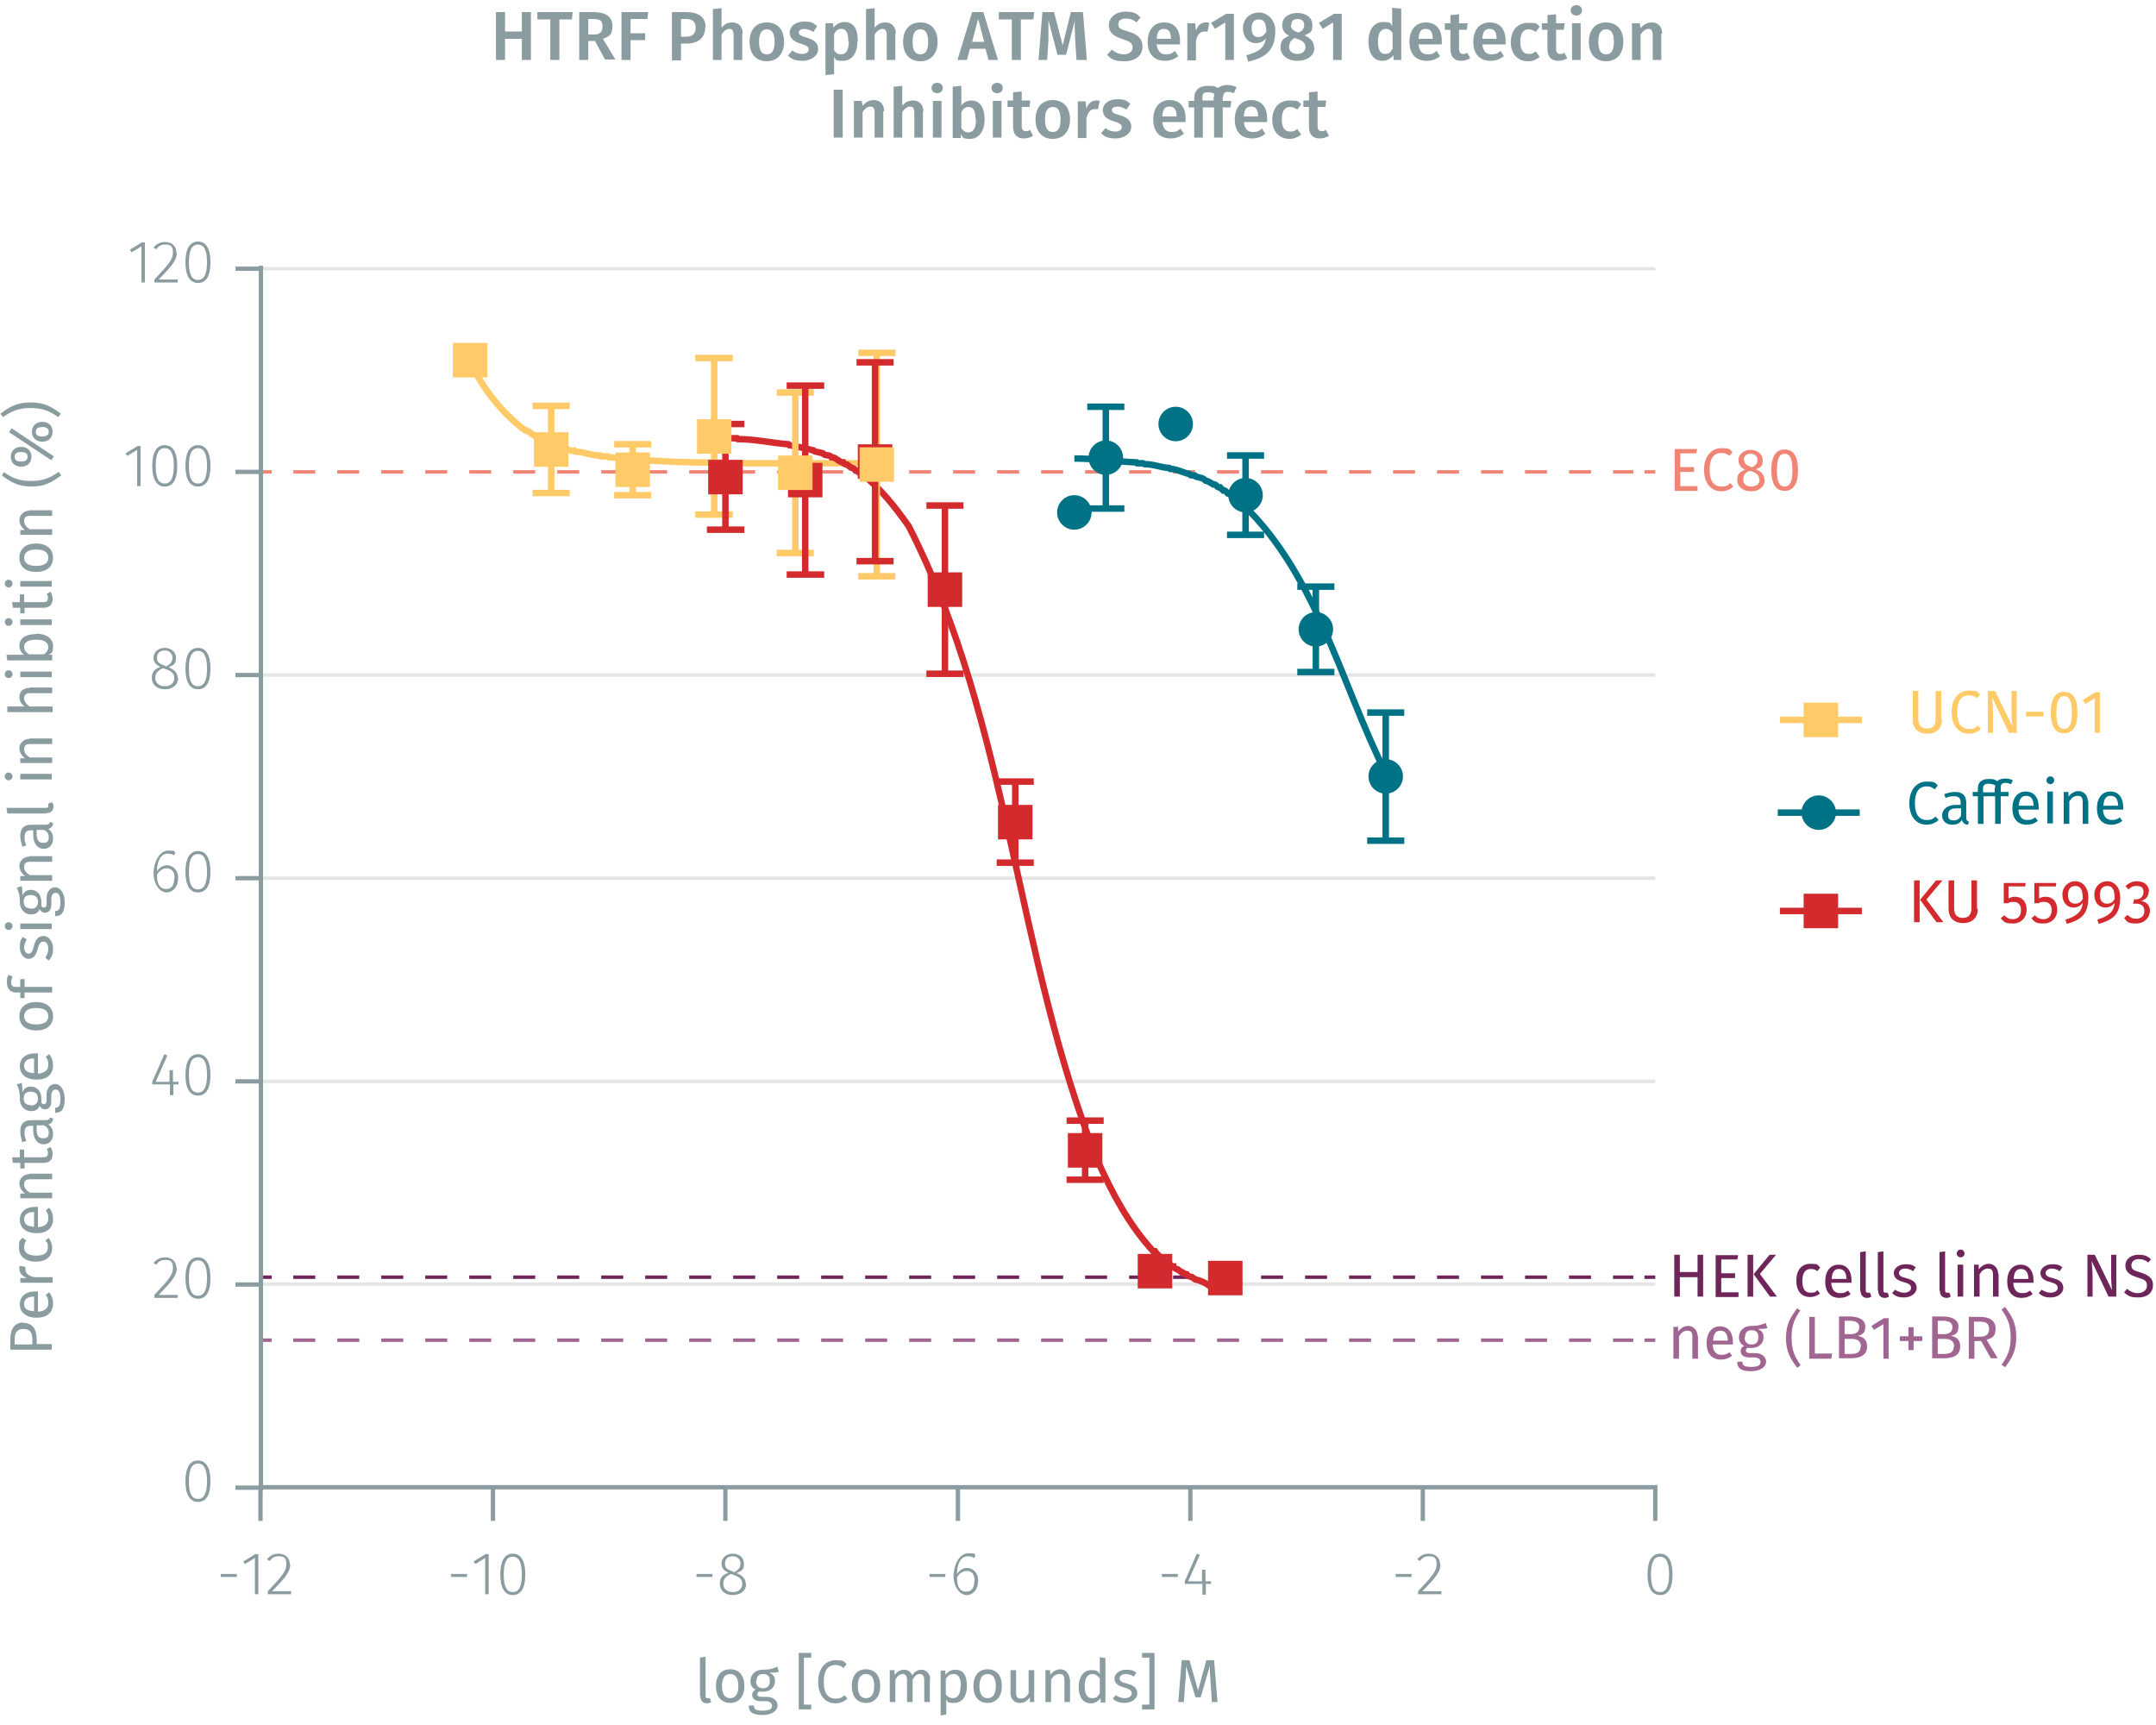 <?xml version="1.0" encoding="UTF-8"?><svg id="Calque_1" xmlns="http://www.w3.org/2000/svg" xmlns:xlink="http://www.w3.org/1999/xlink" viewBox="0 0 499.9 400"><defs><symbol id="_-deep-blue-circle" viewBox="0 0 8 8"><path d="M8,4c0,2.2-1.8,4-4,4S0,6.2,0,4,1.8,0,4,0s4,1.8,4,4" fill="#007286" fill-rule="evenodd"/></symbol><symbol id="_-yellow-square" viewBox="0 0 8 8"><polyline points="0 0 0 8 8 8 8 0 0 0" fill="#ffca67" fill-rule="evenodd"/></symbol><symbol id="_-dark-red-square" viewBox="0 0 8 8"><polyline points="0 0 0 8 8 8 8 0 0 0" fill="#d32a2e" fill-rule="evenodd"/></symbol></defs><line x1="60.5" y1="297.7" x2="383.8" y2="297.7" fill="none" stroke="#e5e5e5" stroke-miterlimit="10" stroke-width=".8"/><g><line x1="60.5" y1="296.1" x2="63" y2="296.1" fill="none" stroke="#6e265a" stroke-miterlimit="10" stroke-width=".8"/><line x1="68" y1="296.1" x2="378.7" y2="296.1" fill="none" stroke="#6e265a" stroke-dasharray="0 0 5.1 5.1" stroke-miterlimit="10" stroke-width=".8"/><line x1="381.3" y1="296.1" x2="383.8" y2="296.1" fill="none" stroke="#6e265a" stroke-miterlimit="10" stroke-width=".8"/></g><g><line x1="60.5" y1="310.7" x2="63" y2="310.7" fill="none" stroke="#a06590" stroke-miterlimit="10" stroke-width=".8"/><line x1="68" y1="310.7" x2="378.7" y2="310.7" fill="none" stroke="#a06590" stroke-dasharray="0 0 5.1 5.1" stroke-miterlimit="10" stroke-width=".8"/><line x1="381.3" y1="310.7" x2="383.8" y2="310.7" fill="none" stroke="#a06590" stroke-miterlimit="10" stroke-width=".8"/></g><line x1="60.5" y1="250.7" x2="383.8" y2="250.7" fill="none" stroke="#e5e5e5" stroke-miterlimit="10" stroke-width=".8"/><line x1="60.5" y1="203.6" x2="383.8" y2="203.6" fill="none" stroke="#e5e5e5" stroke-miterlimit="10" stroke-width=".8"/><line x1="60.5" y1="156.5" x2="383.8" y2="156.5" fill="none" stroke="#e5e5e5" stroke-miterlimit="10" stroke-width=".8"/><g><line x1="60.5" y1="109.4" x2="63" y2="109.4" fill="none" stroke="#f08576" stroke-miterlimit="10" stroke-width=".8"/><line x1="68" y1="109.4" x2="378.7" y2="109.4" fill="none" stroke="#f08576" stroke-dasharray="0 0 5.1 5.1" stroke-miterlimit="10" stroke-width=".8"/><line x1="381.3" y1="109.4" x2="383.8" y2="109.4" fill="none" stroke="#f08576" stroke-miterlimit="10" stroke-width=".8"/></g><line x1="60.5" y1="62.3" x2="383.8" y2="62.3" fill="none" stroke="#e5e5e5" stroke-miterlimit="10" stroke-width=".8"/><g><path d="M51.2,364.9h3.7v.7h-3.7v-.7Z" fill="#8b9ca0"/><path d="M59.9,369.6h-.8v-8.4l-2.3,1.4-.4-.6,2.8-1.7h.7v9.3Z" fill="#8b9ca0"/><path d="M67.3,362.6c0,1.8-1,3-4.2,6.3h4.4v.7h-5.4v-.7c3.5-3.7,4.3-4.7,4.3-6.3s-.7-1.8-1.8-1.8-1.5,.4-2.1,1.1l-.6-.4c.7-.9,1.6-1.3,2.7-1.3,1.6,0,2.6,1,2.6,2.5Z" fill="#8b9ca0"/></g><g><path d="M104.6,364.9h3.7v.7h-3.7v-.7Z" fill="#8b9ca0"/><path d="M113.3,369.6h-.8v-8.4l-2.3,1.4-.4-.6,2.8-1.7h.7v9.3Z" fill="#8b9ca0"/><path d="M121.8,365c0,3.2-1,4.8-2.9,4.8s-2.9-1.7-2.9-4.8,1-4.8,2.9-4.8,2.9,1.7,2.9,4.8Zm-5,0c0,2.9,.7,4.1,2.1,4.1s2.1-1.3,2.1-4.1-.7-4.1-2.1-4.1-2.1,1.3-2.1,4.1Z" fill="#8b9ca0"/></g><g><path d="M161.5,364.9h3.7v.7h-3.7v-.7Z" fill="#8b9ca0"/><path d="M173,367.2c0,1.6-1.3,2.6-3.1,2.6s-3-1.1-3-2.6,.7-2.1,2-2.6c-1.1-.5-1.6-1.1-1.6-2.1,0-1.5,1.3-2.3,2.6-2.3s2.6,.8,2.6,2.3-.5,1.6-1.7,2.2c1.4,.6,2.1,1.3,2.1,2.5Zm-.9,0c0-1.1-.6-1.6-2.1-2.1l-.5-.2c-1.2,.5-1.8,1.2-1.8,2.3s.9,1.9,2.2,1.9,2.2-.7,2.2-1.9Zm-2.3-2.9l.4,.2c1-.5,1.5-1.1,1.5-2s-.7-1.7-1.8-1.7-1.8,.6-1.8,1.7,.5,1.3,1.7,1.8Z" fill="#8b9ca0"/></g><g><path d="M215.5,364.9h3.7v.7h-3.7v-.7Z" fill="#8b9ca0"/><path d="M226.8,366.5c0,2-1.2,3.3-2.7,3.3s-3-1.9-3-4.4,1.3-5.3,3.4-5.3,1.2,.2,1.7,.5l-.4,.6c-.4-.3-.9-.4-1.4-.4-1.6,0-2.5,1.7-2.5,4.1,.6-.9,1.4-1.4,2.4-1.4s2.5,.9,2.5,2.9Zm-.8,0c0-1.6-.8-2.3-1.8-2.3s-1.8,.6-2.3,1.5c0,2.1,.6,3.3,2.1,3.3s1.9-1.1,1.9-2.6Z" fill="#8b9ca0"/></g><g><path d="M269.4,364.9h3.7v.7h-3.7v-.7Z" fill="#8b9ca0"/><path d="M280.9,367.2h-1.3v2.5h-.8v-2.5h-4.1v-.6l2.8-6.4,.7,.3-2.7,6.1h3.2v-2.7h.8v2.7h1.3v.7Z" fill="#8b9ca0"/></g><g><path d="M323.6,364.9h3.7v.7h-3.7v-.7Z" fill="#8b9ca0"/><path d="M334,362.6c0,1.8-1,3-4.2,6.3h4.4v.7h-5.4v-.7c3.5-3.7,4.3-4.7,4.3-6.3s-.7-1.8-1.8-1.8-1.5,.4-2.1,1.1l-.6-.4c.7-.9,1.6-1.3,2.7-1.3,1.6,0,2.6,1,2.6,2.5Z" fill="#8b9ca0"/></g><path d="M387.8,365c0,3.2-1,4.8-2.9,4.8s-2.9-1.7-2.9-4.8,1-4.8,2.9-4.8,2.9,1.7,2.9,4.8Zm-5,0c0,2.9,.7,4.1,2.1,4.1s2.1-1.3,2.1-4.1-.7-4.1-2.1-4.1-2.1,1.3-2.1,4.1Z" fill="#8b9ca0"/><path d="M383.8,344.8v7.8m-53.9-7.8v7.8m-53.9-7.8v7.8m-53.9-7.8v7.8m-53.9-7.8v7.8m-53.9-7.8v7.8m-53.9-7.8v7.8m-.5-7.8H384.3" fill="none" stroke="#8b9ca0" stroke-miterlimit="10"/><path d="M48.8,343.4c0,3.2-1,4.8-2.9,4.8s-2.9-1.7-2.9-4.8,1-4.8,2.9-4.8,2.9,1.7,2.9,4.8Zm-5,0c0,2.9,.7,4.1,2.1,4.1s2.1-1.3,2.1-4.1-.7-4.1-2.1-4.1-2.1,1.3-2.1,4.1Z" fill="#8b9ca0"/><g><path d="M41,293.9c0,1.8-1,3-4.2,6.3h4.4v.7h-5.4v-.7c3.5-3.7,4.3-4.7,4.3-6.3s-.7-1.8-1.8-1.8-1.5,.4-2.1,1.1l-.6-.4c.7-.9,1.6-1.3,2.7-1.3,1.6,0,2.6,1,2.6,2.5Z" fill="#8b9ca0"/><path d="M48.8,296.3c0,3.2-1,4.8-2.9,4.8s-2.9-1.7-2.9-4.8,1-4.8,2.9-4.8,2.9,1.7,2.9,4.8Zm-5,0c0,2.9,.7,4.1,2.1,4.1s2.1-1.3,2.1-4.1-.7-4.1-2.1-4.1-2.1,1.3-2.1,4.1Z" fill="#8b9ca0"/></g><g><path d="M41.5,251.4h-1.3v2.5h-.8v-2.5h-4.1v-.6l2.8-6.4,.7,.3-2.7,6.1h3.2v-2.7h.8v2.7h1.3v.7Z" fill="#8b9ca0"/><path d="M48.8,249.2c0,3.2-1,4.8-2.9,4.8s-2.9-1.7-2.9-4.8,1-4.8,2.9-4.8,2.9,1.7,2.9,4.8Zm-5,0c0,2.9,.7,4.1,2.1,4.1s2.1-1.3,2.1-4.1-.7-4.1-2.1-4.1-2.1,1.3-2.1,4.1Z" fill="#8b9ca0"/></g><g><path d="M41.3,203.6c0,2-1.2,3.3-2.7,3.3s-3-1.9-3-4.4,1.3-5.3,3.4-5.3,1.2,.2,1.7,.5l-.4,.6c-.4-.3-.9-.4-1.4-.4-1.6,0-2.5,1.7-2.5,4.1,.6-.9,1.4-1.4,2.4-1.4s2.5,.9,2.5,2.9Zm-.8,0c0-1.6-.8-2.3-1.8-2.3s-1.8,.6-2.3,1.5c0,2.1,.6,3.3,2.1,3.3s1.9-1.1,1.9-2.6Z" fill="#8b9ca0"/><path d="M48.8,202.1c0,3.2-1,4.8-2.9,4.8s-2.9-1.7-2.9-4.8,1-4.8,2.9-4.8,2.9,1.7,2.9,4.8Zm-5,0c0,2.9,.7,4.1,2.1,4.1s2.1-1.3,2.1-4.1-.7-4.1-2.1-4.1-2.1,1.3-2.1,4.1Z" fill="#8b9ca0"/></g><g><path d="M41.3,157.2c0,1.6-1.3,2.6-3.1,2.6s-3-1.1-3-2.6,.7-2.1,2-2.6c-1.1-.5-1.6-1.1-1.6-2.1,0-1.5,1.3-2.3,2.6-2.3s2.6,.8,2.6,2.3-.5,1.6-1.7,2.2c1.4,.6,2.1,1.3,2.1,2.5Zm-.9,0c0-1.1-.6-1.6-2.1-2.1l-.5-.2c-1.2,.5-1.8,1.2-1.8,2.3s.9,1.9,2.2,1.9,2.2-.7,2.2-1.9Zm-2.3-2.9l.4,.2c1-.5,1.5-1.1,1.5-2s-.7-1.7-1.8-1.7-1.8,.6-1.8,1.7,.5,1.3,1.7,1.8Z" fill="#8b9ca0"/><path d="M48.8,155c0,3.2-1,4.8-2.9,4.8s-2.9-1.7-2.9-4.8,1-4.8,2.9-4.8,2.9,1.7,2.9,4.8Zm-5,0c0,2.9,.7,4.1,2.1,4.1s2.1-1.3,2.1-4.1-.7-4.1-2.1-4.1-2.1,1.3-2.1,4.1Z" fill="#8b9ca0"/></g><g><path d="M33.6,65.5h-.8v-8.4l-2.3,1.4-.4-.6,2.8-1.7h.7v9.3Z" fill="#8b9ca0"/><path d="M41,58.5c0,1.8-1,3-4.2,6.3h4.4v.7h-5.4v-.7c3.5-3.7,4.3-4.7,4.3-6.3s-.7-1.8-1.8-1.8-1.5,.4-2.1,1.1l-.6-.4c.7-.9,1.6-1.3,2.7-1.3,1.6,0,2.6,1,2.6,2.5Z" fill="#8b9ca0"/><path d="M48.8,60.8c0,3.2-1,4.8-2.9,4.8s-2.9-1.7-2.9-4.8,1-4.8,2.9-4.8,2.9,1.7,2.9,4.8Zm-5,0c0,2.9,.7,4.1,2.1,4.1s2.1-1.3,2.1-4.1-.7-4.1-2.1-4.1-2.1,1.3-2.1,4.1Z" fill="#8b9ca0"/></g><g><path d="M32.6,112.7h-.8v-8.4l-2.3,1.4-.4-.6,2.8-1.7h.7v9.3Z" fill="#8b9ca0"/><path d="M41.1,108c0,3.2-1,4.8-2.9,4.8s-2.9-1.7-2.9-4.8,1-4.8,2.9-4.8,2.9,1.7,2.9,4.8Zm-5,0c0,2.9,.7,4.1,2.1,4.1s2.1-1.3,2.1-4.1-.7-4.1-2.1-4.1-2.1,1.3-2.1,4.1Z" fill="#8b9ca0"/><path d="M48.8,108c0,3.2-1,4.8-2.9,4.8s-2.9-1.7-2.9-4.8,1-4.8,2.9-4.8,2.9,1.7,2.9,4.8Zm-5,0c0,2.9,.7,4.1,2.1,4.1s2.1-1.3,2.1-4.1-.7-4.1-2.1-4.1-2.1,1.3-2.1,4.1Z" fill="#8b9ca0"/></g><path d="M60.5,62.3h-5.9m5.9,47.1h-5.9m5.9,47.1h-5.9m5.9,47.1h-5.9m5.9,47.1h-5.9m5.9,47.1h-5.9m5.9,47.1h-5.9m5.9,.7V61.6" fill="none" stroke="#8b9ca0" stroke-miterlimit="10"/><path d="M109,84c3.1,6.2,7.2,11.6,12.8,15.8h.4c.5,.3,1.2,1,1.8,1.2,.2,.3,1,.8,1.4,.7l.7,.5c.3,0,1,.5,1.3,.5,.2,.1,1,.6,1.3,.5l.2,.2h.5l.2,.2c.5,.2,1.4,.3,2,.5l.2,.2c.3,.1,1.1,.3,1.4,.2l.2,.2c1.9,0,3.9,1,5.7,.9l.2,.2h1.6l.2,.2c8.4,.8,18.4,1.4,26.9,1.2l.2,.2h34.7" fill="none" stroke="#ffca67" stroke-miterlimit="10" stroke-width="1.5"/><path d="M168.2,101.6h2.7l.2,.2c3.9,0,7.8,.9,11.7,1.2l.2,.2c1.8,.3,3.8,.8,5.6,1.2l.2,.2c.5,.2,1.4,.3,2,.5,.4,.7,1.6,.2,2,.9,1,0,1.8,1.2,2.7,1.2,.1,.3,.6,.5,.9,.5l.9,.7c.4,0,.9,.4,1.1,.7h.2l.9,.7h.2c4.4,3.3,7.9,7.8,11,12.2,23.5,45.9,24.7,99.6,43.8,147.1,3.4,7.6,7.3,14.9,12.9,21h.4c.5,.8,1.4,1.4,2,2.1h.4c.4,.4,1.1,1,1.6,1.4h.2c0,.2,.7,.6,.9,.7h.2l.9,.7h.2l.2,.2,.7,.2c.1,.3,1,.7,1.3,.7l.7,.5c1,.2,2.4,.8,3.2,1.4,.2,0,.8,.2,1.1,.2,.3-.1,1,.4,1.3,.5,.4,0,1,.3,1.4,.2" fill="none" stroke="#d32a2e" stroke-miterlimit="10" stroke-width="1.5"/><line x1="127.8" y1="94.1" x2="127.8" y2="104.2" fill="none" stroke="#ffca67" stroke-miterlimit="10" stroke-width="1.5"/><line x1="127.8" y1="104.2" x2="127.8" y2="114.3" fill="none" stroke="#ffca67" stroke-miterlimit="10" stroke-width="1.5"/><line x1="123.5" y1="94.1" x2="132.1" y2="94.1" fill="none" stroke="#ffca67" stroke-miterlimit="10" stroke-width="1.5"/><line x1="123.5" y1="114.3" x2="132.1" y2="114.3" fill="none" stroke="#ffca67" stroke-miterlimit="10" stroke-width="1.5"/><line x1="146.7" y1="103" x2="146.7" y2="108.9" fill="none" stroke="#ffca67" stroke-miterlimit="10" stroke-width="1.5"/><line x1="146.7" y1="108.9" x2="146.7" y2="114.8" fill="none" stroke="#ffca67" stroke-miterlimit="10" stroke-width="1.5"/><line x1="142.4" y1="103" x2="151" y2="103" fill="none" stroke="#ffca67" stroke-miterlimit="10" stroke-width="1.5"/><line x1="142.4" y1="114.8" x2="151" y2="114.8" fill="none" stroke="#ffca67" stroke-miterlimit="10" stroke-width="1.5"/><line x1="165.6" y1="83" x2="165.6" y2="101.2" fill="none" stroke="#ffca67" stroke-miterlimit="10" stroke-width="1.5"/><line x1="165.6" y1="101.2" x2="165.6" y2="119.3" fill="none" stroke="#ffca67" stroke-miterlimit="10" stroke-width="1.5"/><line x1="161.2" y1="83" x2="169.9" y2="83" fill="none" stroke="#ffca67" stroke-miterlimit="10" stroke-width="1.5"/><line x1="161.2" y1="119.3" x2="169.9" y2="119.3" fill="none" stroke="#ffca67" stroke-miterlimit="10" stroke-width="1.5"/><line x1="184.4" y1="91" x2="184.4" y2="109.6" fill="none" stroke="#ffca67" stroke-miterlimit="10" stroke-width="1.5"/><line x1="184.4" y1="109.6" x2="184.4" y2="128.2" fill="none" stroke="#ffca67" stroke-miterlimit="10" stroke-width="1.5"/><line x1="180.1" y1="91" x2="188.7" y2="91" fill="none" stroke="#ffca67" stroke-miterlimit="10" stroke-width="1.5"/><line x1="180.1" y1="128.2" x2="188.7" y2="128.2" fill="none" stroke="#ffca67" stroke-miterlimit="10" stroke-width="1.5"/><line x1="203.3" y1="81.8" x2="203.3" y2="107.7" fill="none" stroke="#ffca67" stroke-miterlimit="10" stroke-width="1.5"/><line x1="203.3" y1="107.7" x2="203.3" y2="133.6" fill="none" stroke="#ffca67" stroke-miterlimit="10" stroke-width="1.5"/><line x1="199" y1="81.8" x2="207.6" y2="81.8" fill="none" stroke="#ffca67" stroke-miterlimit="10" stroke-width="1.5"/><line x1="199" y1="133.6" x2="207.6" y2="133.6" fill="none" stroke="#ffca67" stroke-miterlimit="10" stroke-width="1.5"/><line x1="168.2" y1="98.3" x2="168.2" y2="110.6" fill="none" stroke="#d32a2e" stroke-miterlimit="10" stroke-width="1.5"/><line x1="168.2" y1="110.6" x2="168.2" y2="122.8" fill="none" stroke="#d32a2e" stroke-miterlimit="10" stroke-width="1.5"/><line x1="163.9" y1="98.3" x2="172.6" y2="98.3" fill="none" stroke="#d32a2e" stroke-miterlimit="10" stroke-width="1.5"/><line x1="163.9" y1="122.8" x2="172.6" y2="122.8" fill="none" stroke="#d32a2e" stroke-miterlimit="10" stroke-width="1.5"/><line x1="186.7" y1="89.4" x2="186.7" y2="111.3" fill="none" stroke="#d32a2e" stroke-miterlimit="10" stroke-width="1.5"/><line x1="186.7" y1="111.3" x2="186.7" y2="133.2" fill="none" stroke="#d32a2e" stroke-miterlimit="10" stroke-width="1.5"/><line x1="182.4" y1="89.4" x2="191.1" y2="89.4" fill="none" stroke="#d32a2e" stroke-miterlimit="10" stroke-width="1.5"/><line x1="182.4" y1="133.2" x2="191.1" y2="133.2" fill="none" stroke="#d32a2e" stroke-miterlimit="10" stroke-width="1.5"/><line x1="202.9" y1="84" x2="202.9" y2="107" fill="none" stroke="#d32a2e" stroke-miterlimit="10" stroke-width="1.5"/><line x1="202.9" y1="107" x2="202.9" y2="130.1" fill="none" stroke="#d32a2e" stroke-miterlimit="10" stroke-width="1.5"/><line x1="198.6" y1="84" x2="207.2" y2="84" fill="none" stroke="#d32a2e" stroke-miterlimit="10" stroke-width="1.5"/><line x1="198.6" y1="130.1" x2="207.2" y2="130.1" fill="none" stroke="#d32a2e" stroke-miterlimit="10" stroke-width="1.5"/><line x1="219.1" y1="117.2" x2="219.1" y2="136.7" fill="none" stroke="#d32a2e" stroke-miterlimit="10" stroke-width="1.5"/><line x1="219.1" y1="136.7" x2="219.1" y2="156.2" fill="none" stroke="#d32a2e" stroke-miterlimit="10" stroke-width="1.5"/><line x1="214.8" y1="117.2" x2="223.4" y2="117.2" fill="none" stroke="#d32a2e" stroke-miterlimit="10" stroke-width="1.5"/><line x1="214.8" y1="156.2" x2="223.4" y2="156.2" fill="none" stroke="#d32a2e" stroke-miterlimit="10" stroke-width="1.5"/><line x1="235.4" y1="181.2" x2="235.4" y2="190.6" fill="none" stroke="#d32a2e" stroke-miterlimit="10" stroke-width="1.5"/><line x1="235.4" y1="190.6" x2="235.4" y2="200" fill="none" stroke="#d32a2e" stroke-miterlimit="10" stroke-width="1.5"/><line x1="231.1" y1="181.2" x2="239.7" y2="181.2" fill="none" stroke="#d32a2e" stroke-miterlimit="10" stroke-width="1.5"/><line x1="231.1" y1="200" x2="239.7" y2="200" fill="none" stroke="#d32a2e" stroke-miterlimit="10" stroke-width="1.5"/><line x1="251.6" y1="259.8" x2="251.6" y2="266.7" fill="none" stroke="#d32a2e" stroke-miterlimit="10" stroke-width="1.5"/><line x1="251.6" y1="266.7" x2="251.6" y2="273.5" fill="none" stroke="#d32a2e" stroke-miterlimit="10" stroke-width="1.5"/><line x1="247.3" y1="259.8" x2="255.9" y2="259.8" fill="none" stroke="#d32a2e" stroke-miterlimit="10" stroke-width="1.5"/><line x1="247.3" y1="273.5" x2="255.9" y2="273.5" fill="none" stroke="#d32a2e" stroke-miterlimit="10" stroke-width="1.5"/><path d="M249.1,106.3c4.8,0,9.7,.7,14.4,.9l.2,.2h1.3l.4,.2c2.1,0,3.8,.8,5.7,.9l.2,.2c1.5,0,3,.9,4.5,1.2l.2,.2c.1,0,1,.2,1.1,.2l.2,.2c.7,.2,1.7,.3,2.2,.9,.6,.1,1.3,.6,1.8,.9,.7-.2,.9,.9,1.6,.7l.7,.7c.5-.1,.8,.4,1.1,.7h.2c.2,.1,1,.7,1.1,.9h.4c18.8,16.7,24.2,42.8,35.2,64.5" fill="none" stroke="#007286" stroke-miterlimit="10" stroke-width="1.5"/><line x1="256.4" y1="94.3" x2="256.4" y2="106.1" fill="none" stroke="#007286" stroke-miterlimit="10" stroke-width="1.5"/><line x1="256.4" y1="106.1" x2="256.4" y2="117.9" fill="none" stroke="#007286" stroke-miterlimit="10" stroke-width="1.5"/><line x1="252.1" y1="94.3" x2="260.7" y2="94.3" fill="none" stroke="#007286" stroke-miterlimit="10" stroke-width="1.5"/><line x1="252.1" y1="117.9" x2="260.7" y2="117.9" fill="none" stroke="#007286" stroke-miterlimit="10" stroke-width="1.5"/><line x1="288.8" y1="105.6" x2="288.8" y2="114.8" fill="none" stroke="#007286" stroke-miterlimit="10" stroke-width="1.5"/><line x1="288.8" y1="114.8" x2="288.8" y2="124" fill="none" stroke="#007286" stroke-miterlimit="10" stroke-width="1.5"/><line x1="284.5" y1="105.6" x2="293.1" y2="105.6" fill="none" stroke="#007286" stroke-miterlimit="10" stroke-width="1.5"/><line x1="284.5" y1="124" x2="293.1" y2="124" fill="none" stroke="#007286" stroke-miterlimit="10" stroke-width="1.5"/><line x1="305.1" y1="136" x2="305.1" y2="145.9" fill="none" stroke="#007286" stroke-miterlimit="10" stroke-width="1.5"/><line x1="305.1" y1="145.9" x2="305.1" y2="155.8" fill="none" stroke="#007286" stroke-miterlimit="10" stroke-width="1.5"/><line x1="300.8" y1="136" x2="309.4" y2="136" fill="none" stroke="#007286" stroke-miterlimit="10" stroke-width="1.5"/><line x1="300.8" y1="155.8" x2="309.4" y2="155.8" fill="none" stroke="#007286" stroke-miterlimit="10" stroke-width="1.5"/><line x1="321.3" y1="165.2" x2="321.3" y2="180" fill="none" stroke="#007286" stroke-miterlimit="10" stroke-width="1.5"/><line x1="321.3" y1="180" x2="321.3" y2="194.9" fill="none" stroke="#007286" stroke-miterlimit="10" stroke-width="1.5"/><line x1="317" y1="165.2" x2="325.6" y2="165.2" fill="none" stroke="#007286" stroke-miterlimit="10" stroke-width="1.5"/><line x1="317" y1="194.9" x2="325.6" y2="194.9" fill="none" stroke="#007286" stroke-miterlimit="10" stroke-width="1.5"/><g><path d="M121,9h-3.9v4.9h-2.1V2.8h2.1V7.3h3.9V2.8h2.1V13.9h-2.1v-4.9Z" fill="#8b9ca0"/><path d="M132.6,4.5h-2.9V13.9h-2.1V4.5h-3v-1.7h8.2l-.2,1.7Z" fill="#8b9ca0"/><path d="M137.7,9.5h-1.3v4.4h-2.1V2.8h3.3c2.9,0,4.4,1.1,4.4,3.2s-.7,2.4-2.2,3l2.9,4.8h-2.4l-2.4-4.4Zm-1.3-1.5h1.3c1.3,0,2-.5,2-1.9s-.7-1.7-2.2-1.7h-1.1v3.6Z" fill="#8b9ca0"/><path d="M144,2.8h6.3l-.2,1.6h-3.9v3.3h3.4v1.6h-3.4v4.6h-2.1V2.8Z" fill="#8b9ca0"/><path d="M163.5,6.4c0,2.5-1.8,3.7-4.3,3.7h-1.3v3.9h-2.1V2.8h3.3c2.8,0,4.5,1.1,4.5,3.5Zm-2.2,0c0-1.4-.8-2-2.3-2h-1.1v4.1h1.1c1.4,0,2.3-.5,2.3-2.1Z" fill="#8b9ca0"/><path d="M172.1,7.8v6.1h-2v-5.8c0-1.1-.4-1.4-1-1.4s-1.3,.5-1.8,1.3v5.9h-2V2.1l2-.2V6.4c.7-.8,1.4-1.2,2.5-1.2,1.5,0,2.4,1,2.4,2.6Z" fill="#8b9ca0"/><path d="M181.8,9.7c0,2.7-1.5,4.5-4,4.5s-4-1.7-4-4.5,1.5-4.5,4-4.5,4,1.7,4,4.5Zm-5.8,0c0,2,.6,2.9,1.8,2.9s1.8-.9,1.8-2.9-.6-2.9-1.8-2.9-1.8,.9-1.8,2.9Z" fill="#8b9ca0"/><path d="M189.4,6.2l-.8,1.2c-.7-.4-1.4-.7-2.1-.7s-1.3,.3-1.3,.8,.3,.8,1.8,1.2c1.7,.5,2.7,1.2,2.7,2.7s-1.6,2.7-3.6,2.7-2.6-.5-3.4-1.2l1-1.2c.7,.5,1.4,.8,2.3,.8s1.5-.4,1.5-1-.3-.9-1.9-1.4c-1.7-.5-2.5-1.3-2.5-2.6s1.3-2.5,3.3-2.5,2.2,.4,3,1Z" fill="#8b9ca0"/><path d="M198.8,9.6c0,2.6-1.2,4.5-3.3,4.5s-1.6-.3-2.1-.9v4l-2,.2V5.4h1.8v1c.8-.9,1.7-1.3,2.6-1.3,2.2,0,3.1,1.7,3.1,4.4Zm-2.1,0c0-2.1-.6-2.9-1.6-2.9s-1.3,.5-1.7,1.2v3.8c.4,.6,.9,.9,1.6,.9,1.1,0,1.8-.9,1.8-2.9Z" fill="#8b9ca0"/><path d="M207.6,7.8v6.1h-2v-5.8c0-1.1-.4-1.4-1-1.4s-1.3,.5-1.8,1.3v5.9h-2V2.1l2-.2V6.4c.7-.8,1.4-1.2,2.5-1.2,1.5,0,2.4,1,2.4,2.6Z" fill="#8b9ca0"/><path d="M217.4,9.7c0,2.7-1.5,4.5-4,4.5s-4-1.7-4-4.5,1.5-4.5,4-4.5,4,1.7,4,4.5Zm-5.8,0c0,2,.6,2.9,1.8,2.9s1.8-.9,1.8-2.9-.6-2.9-1.8-2.9-1.8,.9-1.8,2.9Z" fill="#8b9ca0"/><path d="M228.6,11.3h-3.7l-.7,2.6h-2.2l3.4-11.1h2.6l3.4,11.1h-2.2l-.7-2.6Zm-.4-1.6l-1.4-5.3-1.4,5.3h2.8Z" fill="#8b9ca0"/><path d="M239.6,4.5h-2.9V13.9h-2.1V4.5h-3v-1.7h8.2l-.2,1.7Z" fill="#8b9ca0"/><path d="M251.7,13.9h-2.1l-.3-4.6c0-1.6-.2-3.3-.1-4.5l-2,7.9h-2l-2.1-8c0,1.5,0,3,0,4.6l-.3,4.6h-2l.9-11.1h2.7l2,7.7,1.9-7.7h2.8l.9,11.1Z" fill="#8b9ca0"/><path d="M264.5,4l-1,1.2c-.8-.7-1.6-.9-2.5-.9s-1.7,.4-1.7,1.3,.4,1.2,2.3,1.7c1.9,.6,3.3,1.4,3.3,3.5s-1.6,3.4-4.2,3.4-3.1-.6-4-1.5l1.1-1.2c.8,.7,1.7,1.1,2.8,1.1s2-.6,2-1.6-.5-1.3-2.2-1.9c-2.3-.7-3.3-1.6-3.3-3.3s1.6-3.1,3.8-3.1,2.7,.5,3.6,1.4Z" fill="#8b9ca0"/><path d="M273.5,10.3h-5.3c.2,1.7,1,2.3,2.1,2.3s1.4-.2,2.1-.8l.8,1.2c-.8,.7-1.9,1.1-3.1,1.1-2.6,0-4-1.7-4-4.4s1.4-4.5,3.8-4.5,3.7,1.6,3.7,4.3,0,.6,0,.8Zm-2-1.4c0-1.4-.5-2.2-1.6-2.2s-1.6,.6-1.7,2.3h3.3Z" fill="#8b9ca0"/><path d="M280.4,5.3l-.4,2c-.3,0-.4,0-.8,0-1,0-1.6,.8-1.9,2.2v4.5h-2V5.4h1.8l.2,1.7c.4-1.2,1.2-1.9,2.2-1.9s.6,0,.8,.1Z" fill="#8b9ca0"/><path d="M286.1,13.9h-2V5.2l-2.4,1.5-.9-1.4,3.5-2.1h1.8V13.9Z" fill="#8b9ca0"/><path d="M295.7,7.1c0,4.4-2,6.2-6.3,7.2l-.4-1.5c2.7-.7,4.2-1.7,4.5-3.9-.5,.7-1.3,1.1-2.3,1.1-1.7,0-3-1.3-3-3.5s1.7-3.6,3.7-3.6,3.8,1.7,3.8,4.2Zm-2.1,.4c0-2.2-.5-3-1.7-3s-1.7,.7-1.7,2.1,.7,2,1.5,2,1.4-.4,1.8-1.1Z" fill="#8b9ca0"/><path d="M304.8,11c0,1.8-1.6,3.1-4,3.1s-3.9-1.4-3.9-3.1,.8-2.2,2-2.7c-1.2-.6-1.6-1.5-1.6-2.5,0-1.8,1.6-2.8,3.5-2.8s3.5,1,3.5,2.8-.6,1.8-1.8,2.4c1.5,.7,2.2,1.6,2.2,2.9Zm-2.1,0c0-1-.5-1.5-2-2l-.5-.2c-.9,.5-1.3,1.2-1.3,2.1s.7,1.6,1.9,1.6,1.9-.7,1.9-1.6Zm-3.4-5.2c0,.9,.6,1.3,1.6,1.7h.3c.8-.4,1.2-.9,1.2-1.7s-.5-1.4-1.5-1.4-1.5,.5-1.5,1.4Z" fill="#8b9ca0"/><path d="M311.1,13.9h-2V5.2l-2.4,1.5-.9-1.4,3.5-2.1h1.8V13.9Z" fill="#8b9ca0"/><path d="M324.9,2V13.9h-1.8v-1.1c-.7,.8-1.5,1.3-2.6,1.3-2.1,0-3.2-1.8-3.2-4.5s1.3-4.5,3.4-4.5,1.6,.4,2.1,.9V1.8l2,.2Zm-2,9.5v-3.9c-.4-.5-.9-.9-1.6-.9-1.1,0-1.8,.9-1.8,2.9s.6,2.9,1.6,2.9,1.3-.4,1.7-1.1Z" fill="#8b9ca0"/><path d="M334.2,10.3h-5.3c.2,1.7,1,2.3,2.1,2.3s1.4-.2,2.1-.8l.8,1.2c-.8,.7-1.9,1.1-3.1,1.1-2.6,0-4-1.7-4-4.4s1.4-4.5,3.8-4.5,3.7,1.6,3.7,4.3,0,.6,0,.8Zm-2-1.4c0-1.4-.5-2.2-1.6-2.2s-1.6,.6-1.7,2.3h3.3Z" fill="#8b9ca0"/><path d="M340.9,13.5c-.6,.4-1.4,.6-2.1,.6-1.7,0-2.5-1-2.5-2.8V6.9h-1.3v-1.5h1.3v-1.9l2-.2v2.1h2l-.2,1.5h-1.8v4.4c0,.8,.3,1.2,.9,1.2s.6,0,1-.3l.7,1.3Z" fill="#8b9ca0"/><path d="M349,10.3h-5.3c.2,1.7,1,2.3,2.1,2.3s1.4-.2,2.1-.8l.8,1.2c-.8,.7-1.9,1.1-3.1,1.1-2.6,0-4-1.7-4-4.4s1.4-4.5,3.8-4.5,3.7,1.6,3.7,4.3,0,.6,0,.8Zm-2-1.4c0-1.4-.5-2.2-1.6-2.2s-1.6,.6-1.7,2.3h3.3Z" fill="#8b9ca0"/><path d="M357,6.2l-.9,1.2c-.6-.4-1.1-.6-1.7-.6-1.2,0-1.9,.9-1.9,2.9s.8,2.8,1.9,2.8,1.1-.2,1.7-.6l.9,1.3c-.8,.6-1.6,1-2.7,1-2.4,0-4-1.7-4-4.4s1.5-4.5,4-4.5,2,.3,2.8,1Z" fill="#8b9ca0"/><path d="M363.4,13.5c-.6,.4-1.4,.6-2.1,.6-1.7,0-2.5-1-2.5-2.8V6.9h-1.3v-1.5h1.3v-1.9l2-.2v2.1h2l-.2,1.5h-1.8v4.4c0,.8,.3,1.2,.9,1.2s.6,0,1-.3l.7,1.3Z" fill="#8b9ca0"/><path d="M366.8,2.4c0,.7-.5,1.2-1.3,1.2s-1.3-.5-1.3-1.2,.5-1.2,1.3-1.2,1.3,.5,1.3,1.2Zm-.3,11.5h-2V5.4h2V13.9Z" fill="#8b9ca0"/><path d="M376.4,9.7c0,2.7-1.5,4.5-4,4.5s-4-1.7-4-4.5,1.5-4.5,4-4.5,4,1.7,4,4.5Zm-5.8,0c0,2,.6,2.9,1.8,2.9s1.8-.9,1.8-2.9-.6-2.9-1.8-2.9-1.8,.9-1.8,2.9Z" fill="#8b9ca0"/><path d="M385.2,7.8v6.1h-2v-5.8c0-1.1-.4-1.4-1-1.4s-1.3,.5-1.8,1.3v5.9h-2V5.4h1.8l.2,1.1c.7-.8,1.5-1.3,2.6-1.3,1.5,0,2.4,1,2.4,2.6Z" fill="#8b9ca0"/><path d="M195.4,31.9h-2.1v-11.1h2.1v11.1Z" fill="#8b9ca0"/><path d="M204.8,25.8v6.1h-2v-5.8c0-1.1-.4-1.4-1-1.4s-1.3,.5-1.8,1.3v5.9h-2v-8.5h1.8l.2,1.1c.7-.8,1.5-1.3,2.6-1.3,1.5,0,2.4,1,2.4,2.6Z" fill="#8b9ca0"/><path d="M214,25.8v6.1h-2v-5.8c0-1.1-.4-1.4-1-1.4s-1.3,.5-1.8,1.3v5.9h-2v-11.8l2-.2v4.6c.7-.8,1.4-1.2,2.5-1.2,1.5,0,2.4,1,2.4,2.6Z" fill="#8b9ca0"/><path d="M218.6,20.4c0,.7-.5,1.2-1.3,1.2s-1.3-.5-1.3-1.2,.5-1.2,1.3-1.2,1.3,.5,1.3,1.2Zm-.3,11.5h-2v-8.5h2v8.5Z" fill="#8b9ca0"/><path d="M228.3,27.7c0,2.6-1.3,4.5-3.3,4.5s-1.7-.4-2.2-1.1v.9h-1.9v-11.9l2-.2v4.6c.5-.8,1.4-1.2,2.3-1.2,2,0,3.1,1.6,3.1,4.5Zm-2.1,0c0-2.3-.7-2.9-1.6-2.9s-1.3,.5-1.7,1.2v3.7c.4,.6,.9,1,1.6,1,1,0,1.8-.8,1.8-2.9Z" fill="#8b9ca0"/><path d="M232.5,20.4c0,.7-.5,1.2-1.3,1.2s-1.3-.5-1.3-1.2,.5-1.2,1.3-1.2,1.3,.5,1.3,1.2Zm-.3,11.5h-2v-8.5h2v8.5Z" fill="#8b9ca0"/><path d="M239.5,31.5c-.6,.4-1.4,.6-2.1,.6-1.7,0-2.5-1-2.5-2.8v-4.5h-1.3v-1.5h1.3v-1.9l2-.2v2.1h2l-.2,1.5h-1.8v4.4c0,.8,.3,1.2,.9,1.2s.6,0,1-.3l.7,1.3Z" fill="#8b9ca0"/><path d="M248.1,27.7c0,2.7-1.5,4.5-4,4.5s-4-1.7-4-4.5,1.5-4.5,4-4.5,4,1.7,4,4.5Zm-5.8,0c0,2,.6,2.9,1.8,2.9s1.8-.9,1.8-2.9-.6-2.9-1.8-2.9-1.8,.9-1.8,2.9Z" fill="#8b9ca0"/><path d="M255,23.3l-.4,2c-.3,0-.4,0-.8,0-1,0-1.6,.8-1.9,2.2v4.5h-2v-8.5h1.8l.2,1.7c.4-1.2,1.2-1.9,2.2-1.9s.6,0,.8,.1Z" fill="#8b9ca0"/><path d="M262,24.2l-.8,1.2c-.7-.4-1.4-.7-2.1-.7s-1.3,.3-1.3,.8,.3,.8,1.8,1.2c1.7,.5,2.7,1.2,2.7,2.7s-1.6,2.7-3.6,2.7-2.6-.5-3.4-1.2l1-1.2c.7,.5,1.4,.8,2.3,.8s1.5-.4,1.5-1-.3-.9-1.9-1.4c-1.7-.5-2.5-1.3-2.5-2.6s1.3-2.5,3.3-2.5,2.2,.4,3,1Z" fill="#8b9ca0"/><path d="M274.8,28.3h-5.3c.2,1.7,1,2.3,2.1,2.3s1.4-.2,2.1-.8l.8,1.2c-.8,.7-1.9,1.1-3.1,1.1-2.6,0-4-1.7-4-4.4s1.4-4.5,3.8-4.5,3.7,1.6,3.7,4.3,0,.6,0,.8Zm-2-1.4c0-1.4-.5-2.2-1.6-2.2s-1.6,.6-1.7,2.3h3.3Z" fill="#8b9ca0"/><path d="M283.5,22.5v.9h2l-.2,1.5h-1.8v7h-2v-7h-2.6v7h-2v-7h-1.3v-1.5h1.3v-.8c0-1.5,1-2.7,3.1-2.7s1.6,.2,2.4,.5c.5-.4,1.2-.7,2.1-.7s1.6,.2,2.2,.5l-.6,1.4c-.5-.2-1-.3-1.4-.3-.8,0-1.1,.4-1.1,1.2Zm-2,0c0-.3,0-.5,0-.8-.5-.2-.9-.3-1.5-.3-.9,0-1.2,.3-1.2,1.1v.8h2.6v-.9Z" fill="#8b9ca0"/><path d="M293.7,28.3h-5.3c.2,1.7,1,2.3,2.1,2.3s1.4-.2,2.1-.8l.8,1.2c-.8,.7-1.9,1.1-3.1,1.1-2.6,0-4-1.7-4-4.4s1.4-4.5,3.8-4.5,3.7,1.6,3.7,4.3,0,.6,0,.8Zm-2-1.4c0-1.4-.5-2.2-1.6-2.2s-1.6,.6-1.7,2.3h3.3Z" fill="#8b9ca0"/><path d="M301.7,24.2l-.9,1.2c-.6-.4-1.1-.6-1.7-.6-1.2,0-1.9,.9-1.9,2.9s.8,2.8,1.9,2.8,1.1-.2,1.7-.6l.9,1.3c-.8,.6-1.6,1-2.7,1-2.4,0-4-1.7-4-4.4s1.5-4.5,4-4.5,2,.3,2.8,1Z" fill="#8b9ca0"/><path d="M308.1,31.5c-.6,.4-1.4,.6-2.1,.6-1.7,0-2.5-1-2.5-2.8v-4.5h-1.3v-1.5h1.3v-1.9l2-.2v2.1h2l-.2,1.5h-1.8v4.4c0,.8,.3,1.2,.9,1.2s.6,0,1-.3l.7,1.3Z" fill="#8b9ca0"/></g><g><path d="M162.3,393.2v-8.9l1.3-.2v9c0,.4,.1,.6,.5,.6s.3,0,.5,0l.3,.9c-.3,.2-.6,.3-1,.3-.9,0-1.5-.6-1.5-1.6Z" fill="#8b9ca0"/><path d="M172.6,390.9c0,2.3-1.2,3.9-3.3,3.9s-3.3-1.5-3.3-3.9,1.2-3.9,3.3-3.9,3.3,1.5,3.3,3.9Zm-5.2,0c0,1.9,.7,2.8,1.9,2.8s1.9-.9,1.9-2.8-.7-2.8-1.9-2.8-1.9,.9-1.9,2.8Z" fill="#8b9ca0"/><path d="M180.6,387.6c-.6,.2-1.3,.2-2.2,.2,.9,.4,1.3,1,1.3,1.9,0,1.5-1.1,2.5-2.8,2.5s-.6,0-.9-.1c-.2,.2-.4,.4-.4,.7s.2,.6,1,.6h1.2c1.5,0,2.5,.9,2.5,2s-1.2,2.2-3.5,2.2-3.2-.7-3.2-2.2h1.2c0,.8,.4,1.2,2,1.2s2.2-.4,2.2-1.1-.6-1.1-1.5-1.1h-1.2c-1.3,0-1.9-.7-1.9-1.4s.3-1,.8-1.3c-.9-.4-1.2-1.1-1.2-2,0-1.5,1.2-2.6,2.8-2.6,1.8,0,2.5-.3,3.4-.7l.4,1.2Zm-5.3,2.1c0,1,.5,1.7,1.6,1.7s1.6-.6,1.6-1.7-.5-1.6-1.6-1.6-1.5,.7-1.5,1.7Z" fill="#8b9ca0"/><path d="M188.1,384.3h-1.7v10.9h1.7v1.1h-2.9v-13.1h2.9v1.1Z" fill="#8b9ca0"/><path d="M196.3,385.8l-.7,.9c-.6-.5-1.2-.7-1.9-.7-1.5,0-2.7,1-2.7,3.9s1.2,3.9,2.7,3.9,1.5-.4,2.1-.8l.7,.8c-.5,.5-1.5,1.1-2.8,1.1-2.3,0-4-1.8-4-5s1.8-5,4-5,1.9,.3,2.7,1Z" fill="#8b9ca0"/><path d="M204.1,390.9c0,2.3-1.2,3.9-3.3,3.9s-3.3-1.5-3.3-3.9,1.2-3.9,3.3-3.9,3.3,1.5,3.3,3.9Zm-5.2,0c0,1.9,.7,2.8,1.9,2.8s1.9-.9,1.9-2.8-.7-2.8-1.9-2.8-1.9,.9-1.9,2.8Z" fill="#8b9ca0"/><path d="M215.6,389.3v5.3h-1.3v-5.1c0-1.1-.5-1.4-1-1.4-.8,0-1.2,.5-1.7,1.3v5.2h-1.3v-5.1c0-1.1-.5-1.4-1-1.4-.8,0-1.2,.5-1.7,1.3v5.2h-1.3v-7.4h1.1v1.1c.6-.7,1.3-1.2,2.2-1.2s1.6,.5,1.9,1.3c.5-.8,1.2-1.3,2.2-1.3s2,.9,2,2.3Z" fill="#8b9ca0"/><path d="M224.2,390.9c0,2.2-1,3.9-2.9,3.9s-1.5-.3-1.9-.8v3.5l-1.3,.2v-10.4h1.1v1c.6-.8,1.4-1.2,2.3-1.2,2,0,2.7,1.5,2.7,3.9Zm-1.4,0c0-1.9-.6-2.8-1.7-2.8s-1.4,.6-1.8,1.1v3.6c.4,.6,1,.9,1.6,.9,1.2,0,1.8-.9,1.8-2.8Z" fill="#8b9ca0"/><path d="M232.3,390.9c0,2.3-1.2,3.9-3.3,3.9s-3.3-1.5-3.3-3.9,1.2-3.9,3.3-3.9,3.3,1.5,3.3,3.9Zm-5.2,0c0,1.9,.7,2.8,1.9,2.8s1.9-.9,1.9-2.8-.7-2.8-1.9-2.8-1.9,.9-1.9,2.8Z" fill="#8b9ca0"/><path d="M239.9,394.6h-1.1v-1.1c-.7,.9-1.3,1.3-2.4,1.3s-2.1-.8-2.1-2.3v-5.3h1.3v5.2c0,1,.3,1.4,1.1,1.4s1.4-.5,1.8-1.3v-5.3h1.3v7.4Z" fill="#8b9ca0"/><path d="M248.1,389.3v5.3h-1.3v-5.1c0-1.1-.4-1.4-1.2-1.4s-1.4,.5-1.9,1.3v5.2h-1.3v-7.4h1.1v1.1c.6-.8,1.4-1.3,2.4-1.3s2.1,.9,2.1,2.3Z" fill="#8b9ca0"/><path d="M256.3,384.3v10.4h-1.1v-1c-.6,.7-1.3,1.2-2.3,1.2-1.8,0-2.8-1.5-2.8-3.8s1.1-3.9,2.9-3.9,1.5,.4,2,.9v-3.9l1.3,.2Zm-1.3,8.4v-3.6c-.5-.6-1-1-1.7-1-1.1,0-1.8,.9-1.8,2.8s.6,2.8,1.7,2.8,1.3-.4,1.8-1.1Z" fill="#8b9ca0"/><path d="M263.4,387.9l-.5,.8c-.7-.4-1.2-.6-1.9-.6s-1.4,.4-1.4,1,.4,.9,1.6,1.2c1.6,.4,2.5,1,2.5,2.3s-1.4,2.2-2.9,2.2-2.1-.4-2.8-1l.7-.8c.6,.4,1.3,.7,2.1,.7s1.6-.4,1.6-1.1-.4-1-1.8-1.4c-1.6-.4-2.2-1.1-2.2-2.1s1.1-2,2.7-2,1.8,.3,2.5,.8Z" fill="#8b9ca0"/><path d="M267.7,396.3h-2.9v-1.1h1.7v-10.9h-1.7v-1.1h2.9v13.1Z" fill="#8b9ca0"/><path d="M282.3,394.6h-1.3l-.3-4.4c-.1-1.5-.2-3.1-.2-3.9l-2.1,7.2h-1.2l-2.2-7.2c0,1.1,0,2.6-.2,4l-.3,4.3h-1.3l.8-9.7h1.8l2,7,1.9-7h1.8l.8,9.7Z" fill="#8b9ca0"/></g><g><path d="M5.4,306.7c2.2,0,3.1,1.6,3.1,3.7v1.2h3.5v1.3H2.4v-2.5c0-2.3,1-3.8,3-3.8Zm0,1.4c-1.4,0-2,.9-2,2.4v1.2H7.5v-1.2c0-1.4-.4-2.4-2.1-2.4Z" fill="#8b9ca0"/><path d="M8.8,299.4v4.7c1.7-.1,2.4-.9,2.4-2s-.2-1.3-.6-1.9l.8-.6c.6,.7,.9,1.6,.9,2.6,0,2.1-1.4,3.3-3.8,3.3s-3.9-1.2-3.9-3.1,1.4-3,3.6-3,.5,0,.7,0Zm-1,1.2c-1.4,0-2.2,.6-2.2,1.7s.7,1.6,2.3,1.7v-3.5h0Z" fill="#8b9ca0"/><path d="M4.6,293.5l1.3,.2c0,.2,0,.4,0,.6,0,.9,.7,1.5,2.1,1.8h4.2v1.3H4.7v-1.1h1.5c-1.1-.5-1.7-1.2-1.7-2.1s0-.5,0-.7Z" fill="#8b9ca0"/><path d="M5.3,287l.8,.6c-.4,.5-.5,1-.5,1.6,0,1.2,.9,1.9,2.8,1.9s2.7-.7,2.7-1.9-.2-1.1-.6-1.6l.8-.6c.5,.7,.8,1.4,.8,2.3,0,2-1.4,3.2-3.8,3.2s-3.9-1.2-3.9-3.2,.2-1.6,.8-2.3Z" fill="#8b9ca0"/><path d="M8.8,279.8v4.7c1.7-.1,2.4-.9,2.4-2s-.2-1.3-.6-1.9l.8-.6c.6,.7,.9,1.6,.9,2.6,0,2.1-1.4,3.3-3.8,3.3s-3.9-1.2-3.9-3.1,1.4-3,3.6-3,.5,0,.7,0Zm-1,1.2c-1.4,0-2.2,.6-2.2,1.7s.7,1.6,2.3,1.7v-3.5h0Z" fill="#8b9ca0"/><path d="M6.8,272.1h5.3v1.3H7c-1.1,0-1.4,.4-1.4,1.2s.5,1.4,1.3,1.9h5.2v1.3H4.7v-1.1h1.1c-.8-.6-1.3-1.4-1.3-2.4s.9-2.1,2.3-2.1Z" fill="#8b9ca0"/><path d="M11.7,265.9c.3,.5,.5,1,.5,1.7,0,1.2-.7,2-2.1,2H5.7v1.3h-1v-1.3h-1.7l-.2-1.3h1.8v-1.8h1v1.8h4.4c.7,0,1.1-.2,1.1-.9s0-.6-.3-1l.9-.5Z" fill="#8b9ca0"/><path d="M11.4,259l.9,.3c0,.7-.4,1.2-1.1,1.4,.8,.5,1.1,1.3,1.1,2.2,0,1.5-.9,2.4-2.2,2.4s-2.4-1.2-2.4-3.2v-1.1h-.5c-1.1,0-1.5,.5-1.5,1.5s.1,1.2,.4,2l-.9,.3c-.3-.9-.5-1.7-.5-2.5,0-1.8,.9-2.6,2.5-2.6h3.4c.6,0,.9-.2,1-.6Zm-1.2,1.9h-1.7v1c0,1.4,.5,2,1.5,2s1.3-.4,1.3-1.3-.4-1.3-1.1-1.7Z" fill="#8b9ca0"/><path d="M5,251c.2,.6,.2,1.3,.2,2.2,.4-.9,1-1.3,1.9-1.3,1.5,0,2.5,1.1,2.5,2.8s0,.6-.1,.9c.2,.2,.4,.4,.7,.4s.6-.2,.6-1v-1.2c0-1.5,.9-2.5,2-2.5s2.2,1.2,2.2,3.5-.7,3.2-2.2,3.2v-1.2c.8,0,1.2-.4,1.2-2s-.4-2.2-1.1-2.2-1,.6-1,1.5v1.2c0,1.3-.7,1.9-1.4,1.9s-1-.3-1.3-.8c-.4,.9-1.1,1.2-2,1.2-1.5,0-2.6-1.2-2.6-2.8,0-1.8-.3-2.5-.7-3.4l1.2-.4Zm2.1,5.3c1,0,1.7-.5,1.7-1.6s-.6-1.6-1.7-1.6-1.6,.5-1.6,1.6,.7,1.5,1.7,1.5Z" fill="#8b9ca0"/><path d="M8.8,244.2v4.7c1.7-.1,2.4-.9,2.4-2s-.2-1.3-.6-1.9l.8-.6c.6,.7,.9,1.6,.9,2.6,0,2.1-1.4,3.3-3.8,3.3s-3.9-1.2-3.9-3.1,1.4-3,3.6-3,.5,0,.7,0Zm-1,1.2c-1.4,0-2.2,.6-2.2,1.7s.7,1.6,2.3,1.7v-3.5h0Z" fill="#8b9ca0"/><path d="M8.4,232.3c2.3,0,3.9,1.2,3.9,3.3s-1.5,3.3-3.9,3.3-3.9-1.2-3.9-3.3,1.5-3.3,3.9-3.3Zm0,5.2c1.9,0,2.8-.7,2.8-1.9s-.9-1.9-2.8-1.9-2.8,.7-2.8,1.9,.9,1.9,2.8,1.9Z" fill="#8b9ca0"/><path d="M3.7,228.8h1v-1.8h1v1.8h6.4v1.3H5.7v1.3h-1v-1.3h-1c-1.2,0-2.1-.8-2.1-2.3s.1-1.2,.4-1.8l.9,.4c-.2,.5-.3,.9-.3,1.3,0,.8,.3,1.1,1.1,1.1Z" fill="#8b9ca0"/><path d="M5.4,217.3l.8,.5c-.4,.7-.6,1.2-.6,1.9s.4,1.4,1,1.4,.9-.4,1.2-1.6c.4-1.6,1-2.5,2.3-2.5s2.2,1.4,2.2,2.9-.4,2.1-1,2.8l-.8-.7c.4-.6,.7-1.3,.7-2.1s-.4-1.6-1.1-1.6-1,.4-1.4,1.8c-.4,1.6-1.1,2.2-2.1,2.2s-2-1.1-2-2.7,.3-1.8,.8-2.5Z" fill="#8b9ca0"/><path d="M2,213.8c.5,0,.9,.4,.9,.9s-.4,.9-.9,.9-.9-.4-.9-.9,.4-.9,.9-.9Zm10,.3v1.3H4.7v-1.3h7.4Z" fill="#8b9ca0"/><path d="M5,205.4c.2,.6,.2,1.3,.2,2.2,.4-.9,1-1.3,1.9-1.3,1.5,0,2.5,1.1,2.5,2.8s0,.6-.1,.9c.2,.2,.4,.4,.7,.4s.6-.2,.6-1v-1.2c0-1.5,.9-2.5,2-2.5s2.2,1.2,2.2,3.5-.7,3.2-2.2,3.2v-1.2c.8,0,1.2-.4,1.2-2s-.4-2.2-1.1-2.2-1,.6-1,1.5v1.2c0,1.3-.7,1.9-1.4,1.9s-1-.3-1.3-.8c-.4,.9-1.1,1.2-2,1.2-1.5,0-2.6-1.2-2.6-2.8,0-1.8-.3-2.5-.7-3.4l1.2-.4Zm2.1,5.3c1,0,1.7-.5,1.7-1.6s-.6-1.6-1.7-1.6-1.6,.5-1.6,1.6,.7,1.5,1.7,1.5Z" fill="#8b9ca0"/><path d="M6.8,198.5h5.3v1.3H7c-1.1,0-1.4,.4-1.4,1.2s.5,1.4,1.3,1.9h5.2v1.3H4.7v-1.1h1.1c-.8-.6-1.3-1.4-1.3-2.4s.9-2.1,2.3-2.1Z" fill="#8b9ca0"/><path d="M11.4,190.5l.9,.3c0,.7-.4,1.2-1.1,1.4,.8,.5,1.1,1.3,1.1,2.2,0,1.5-.9,2.4-2.2,2.4s-2.4-1.2-2.4-3.2v-1.1h-.5c-1.1,0-1.5,.5-1.5,1.5s.1,1.2,.4,2l-.9,.3c-.3-.9-.5-1.7-.5-2.5,0-1.8,.9-2.6,2.5-2.6h3.4c.6,0,.9-.2,1-.6Zm-1.2,1.9h-1.7v1c0,1.4,.5,2,1.5,2s1.3-.4,1.3-1.3-.4-1.3-1.1-1.7Z" fill="#8b9ca0"/><path d="M10.6,188.6H1.7l-.2-1.3H10.6c.4,0,.6-.1,.6-.5s0-.3,0-.5l.9-.3c.2,.3,.3,.6,.3,1,0,.9-.6,1.5-1.6,1.5Z" fill="#8b9ca0"/><path d="M2,179.1c.5,0,.9,.4,.9,.9s-.4,.9-.9,.9-.9-.4-.9-.9,.4-.9,.9-.9Zm10,.3v1.3H4.7v-1.3h7.4Z" fill="#8b9ca0"/><path d="M6.8,171.2h5.3v1.3H7c-1.1,0-1.4,.4-1.4,1.2s.5,1.4,1.3,1.9h5.2v1.3H4.7v-1.1h1.1c-.8-.6-1.3-1.4-1.3-2.4s.9-2.1,2.3-2.1Z" fill="#8b9ca0"/><path d="M6.8,159.4h5.3v1.3H7c-1.1,0-1.4,.5-1.4,1.2s.5,1.4,1.3,1.9h5.3v1.3H1.7v-1.3h4c-.7-.5-1.2-1.3-1.2-2.2,0-1.3,.9-2.1,2.3-2.1Z" fill="#8b9ca0"/><path d="M2,155.4c.5,0,.9,.4,.9,.9s-.4,.9-.9,.9-.9-.4-.9-.9,.4-.9,.9-.9Zm10,.3v1.3H4.7v-1.3h7.4Z" fill="#8b9ca0"/><path d="M8.4,146.9c2.3,0,3.9,1.1,3.9,2.9s-.4,1.5-1,2h.8v1.3H1.7l-.2-1.3H5.6c-.7-.5-1.1-1.2-1.1-2.1,0-1.7,1.4-2.7,3.9-2.7Zm0,1.4c-2.1,0-2.8,.7-2.8,1.7s.6,1.3,1.1,1.7h3.5c.6-.4,1-1,1-1.6,0-1.1-.8-1.8-2.8-1.8Z" fill="#8b9ca0"/><path d="M2,143.3c.5,0,.9,.4,.9,.9s-.4,.9-.9,.9-.9-.4-.9-.9,.4-.9,.9-.9Zm10,.3v1.3H4.7v-1.3h7.4Z" fill="#8b9ca0"/><path d="M11.7,137.2c.3,.5,.5,1,.5,1.7,0,1.2-.7,2-2.1,2H5.7v1.3h-1v-1.3h-1.7l-.2-1.3h1.8v-1.8h1v1.8h4.4c.7,0,1.1-.2,1.1-.9s0-.6-.3-1l.9-.5Z" fill="#8b9ca0"/><path d="M2,134.4c.5,0,.9,.4,.9,.9s-.4,.9-.9,.9-.9-.4-.9-.9,.4-.9,.9-.9Zm10,.3v1.3H4.7v-1.3h7.4Z" fill="#8b9ca0"/><path d="M8.4,126c2.3,0,3.9,1.2,3.9,3.3s-1.5,3.3-3.9,3.3-3.9-1.2-3.9-3.3,1.5-3.3,3.9-3.3Zm0,5.2c1.9,0,2.8-.7,2.8-1.9s-.9-1.9-2.8-1.9-2.8,.7-2.8,1.9,.9,1.9,2.8,1.9Z" fill="#8b9ca0"/><path d="M6.8,118.3h5.3v1.3H7c-1.1,0-1.4,.4-1.4,1.2s.5,1.4,1.3,1.9h5.2v1.3H4.7v-1.1h1.1c-.8-.6-1.3-1.4-1.3-2.4s.9-2.1,2.3-2.1Z" fill="#8b9ca0"/><path d="M.8,109.4c1.9,1.3,3.4,2.1,6.4,2.1s4.5-.8,6.4-2.1l.6,.8c-1.9,1.4-3.6,2.6-6.9,2.6s-5-1.2-6.9-2.6l.6-.8Z" fill="#8b9ca0"/><path d="M2.7,99.3l9.8,6.5-.6,.9-9.8-6.5,.6-.9Zm2.2,4.3c1.5,0,2.4,1,2.4,2.3s-.9,2.3-2.4,2.3-2.4-1-2.4-2.3,.9-2.3,2.4-2.3Zm0,3.4c.7,0,1.5-.2,1.5-1.1s-.7-1.1-1.5-1.1-1.5,.2-1.5,1.1,.7,1.1,1.5,1.1Zm4.9-9.2c1.5,0,2.4,1,2.4,2.3s-.9,2.3-2.4,2.3-2.4-1-2.4-2.3,.9-2.3,2.4-2.3Zm0,3.4c.7,0,1.5-.2,1.5-1.1s-.7-1.1-1.5-1.1-1.5,.2-1.5,1.1,.7,1.1,1.5,1.1Z" fill="#8b9ca0"/><path d="M7.2,93.3c3.3,0,5,1.2,6.9,2.6l-.6,.8c-1.9-1.3-3.4-2.1-6.4-2.1s-4.5,.8-6.4,2.1l-.6-.8c1.9-1.4,3.6-2.6,6.9-2.6Z" fill="#8b9ca0"/></g><g><path d="M450.3,166.8c0,1.9-1.2,3.3-3.4,3.3s-3.4-1.3-3.4-3.3v-6.6h1.3v6.5c0,1.5,.7,2.2,2,2.2s2-.7,2-2.2v-6.5h1.3v6.6Z" fill="#ffca67"/><path d="M459.1,161l-.7,.9c-.6-.5-1.2-.7-1.9-.7-1.5,0-2.7,1-2.7,3.9s1.2,3.9,2.7,3.9,1.5-.4,2.1-.8l.7,.8c-.5,.5-1.5,1.1-2.8,1.1-2.3,0-4-1.8-4-5s1.8-5,4-5,1.9,.3,2.7,1Z" fill="#ffca67"/><path d="M467.6,169.9h-1.8l-3.9-8.2c0,.8,.2,2,.2,3.8v4.4h-1.2v-9.7h1.7l4,8.2c0-.2-.2-1.8-.2-2.9v-5.3h1.2v9.7Z" fill="#ffca67"/><path d="M469.8,165h4v1.1h-4v-1.1Z" fill="#ffca67"/><path d="M481.7,165.2c0,3.1-1,4.8-3.1,4.8s-3.1-1.7-3.1-4.8,1-4.8,3.1-4.8,3.1,1.7,3.1,4.8Zm-4.9,0c0,2.8,.6,3.8,1.8,3.8s1.8-1.1,1.8-3.8-.6-3.8-1.8-3.8-1.8,1.1-1.8,3.8Z" fill="#ffca67"/><path d="M487,169.9h-1.3v-8l-2.2,1.3-.6-.9,2.9-1.8h1.1v9.4Z" fill="#ffca67"/></g><line x1="412.7" y1="166.9" x2="431.7" y2="166.9" fill="none" stroke="#ffca67" stroke-miterlimit="10" stroke-width="1.5"/><g><path d="M449.3,182.1l-.7,.9c-.6-.5-1.2-.7-1.9-.7-1.5,0-2.7,1-2.7,3.9s1.2,3.9,2.7,3.9,1.5-.4,2.1-.8l.7,.8c-.5,.5-1.5,1.1-2.8,1.1-2.3,0-4-1.8-4-5s1.8-5,4-5,1.9,.3,2.7,1Z" fill="#007286"/><path d="M456.6,190.3l-.3,.9c-.7,0-1.2-.4-1.4-1.1-.5,.8-1.3,1.1-2.2,1.1-1.5,0-2.4-.9-2.4-2.2s1.2-2.4,3.2-2.4h1.1v-.5c0-1.1-.5-1.5-1.5-1.5s-1.2,.1-2,.4l-.3-.9c.9-.3,1.7-.5,2.5-.5,1.8,0,2.6,.9,2.6,2.5v3.4c0,.6,.2,.9,.6,1Zm-1.9-1.2v-1.7h-1c-1.4,0-2,.5-2,1.5s.4,1.3,1.3,1.3,1.3-.4,1.7-1.1Z" fill="#007286"/><path d="M463.9,182.6v1h1.8v1h-1.8v6.4h-1.3v-6.4h-2.7v6.4h-1.3v-6.4h-1.2v-1h1.2v-.9c0-1.2,.8-2.1,2.4-2.1s1.3,.1,2.1,.5c.4-.4,1-.6,1.8-.6s1.2,.1,1.8,.4l-.4,.9c-.5-.2-.9-.3-1.3-.3-.8,0-1.1,.3-1.1,1.1Zm-1.3,0c0-.2,0-.4,0-.6-.6-.2-1-.3-1.6-.3-.9,0-1.2,.4-1.2,1.1v.9h2.7v-1Z" fill="#007286"/><path d="M472.7,187.7h-4.7c.1,1.7,.9,2.4,2,2.4s1.3-.2,1.9-.6l.6,.8c-.7,.6-1.6,.9-2.6,.9-2.1,0-3.3-1.4-3.3-3.8s1.2-3.9,3.1-3.9,3,1.4,3,3.6,0,.5,0,.7Zm-1.2-1c0-1.4-.6-2.2-1.7-2.2s-1.6,.7-1.7,2.3h3.5Z" fill="#007286"/><path d="M476.3,180.9c0,.5-.4,.9-.9,.9s-.9-.4-.9-.9,.4-.9,.9-.9,.9,.4,.9,.9Zm-.3,10h-1.3v-7.4h1.3v7.4Z" fill="#007286"/><path d="M484.2,185.7v5.3h-1.3v-5.1c0-1.1-.4-1.4-1.2-1.4s-1.4,.5-1.9,1.3v5.2h-1.3v-7.4h1.1v1.1c.6-.8,1.4-1.3,2.4-1.3s2.1,.9,2.1,2.3Z" fill="#007286"/><path d="M492.3,187.7h-4.7c.1,1.7,.9,2.4,2,2.4s1.3-.2,1.9-.6l.6,.8c-.7,.6-1.6,.9-2.6,.9-2.1,0-3.3-1.4-3.3-3.8s1.2-3.9,3.1-3.9,3,1.4,3,3.6,0,.5,0,.7Zm-1.2-1c0-1.4-.6-2.2-1.7-2.2s-1.6,.7-1.7,2.3h3.5Z" fill="#007286"/></g><line x1="412.2" y1="188.4" x2="431.2" y2="188.4" fill="none" stroke="#007286" stroke-miterlimit="10" stroke-width="1.5"/><g><path d="M445.1,213.8h-1.3v-9.7h1.3v9.7Zm1.6-5.2l3.9,5.2h-1.6l-3.8-5.2,3.7-4.5h1.5l-3.7,4.4Z" fill="#d32a2e"/><path d="M458.6,210.7c0,1.9-1.2,3.3-3.4,3.3s-3.4-1.3-3.4-3.3v-6.6h1.3v6.5c0,1.5,.7,2.2,2,2.2s2-.7,2-2.2v-6.5h1.3v6.6Z" fill="#d32a2e"/><path d="M469.4,205.5h-3.7v2.8c.5-.3,1-.4,1.5-.4,1.6,0,2.7,1.1,2.7,3s-1.3,3.2-3.2,3.2-2-.4-2.8-1.2l.8-.7c.6,.6,1.2,.9,2,.9,1.2,0,1.9-.8,1.9-2.1s-.7-1.9-1.7-1.9-.9,.1-1.3,.3h-1v-4.7h5.1l-.2,1Z" fill="#d32a2e"/><path d="M476.5,205.5h-3.7v2.8c.5-.3,1-.4,1.5-.4,1.6,0,2.7,1.1,2.7,3s-1.3,3.2-3.2,3.2-2-.4-2.8-1.2l.8-.7c.6,.6,1.2,.9,2,.9,1.2,0,1.9-.8,1.9-2.1s-.7-1.9-1.7-1.9-.9,.1-1.3,.3h-1v-4.7h5.1l-.2,1Z" fill="#d32a2e"/><path d="M484.2,208c0,3.9-1.5,5.2-5,6.2l-.3-1c2.4-.7,3.9-1.8,4-3.9-.4,.6-1.1,1.1-2.1,1.1-1.5,0-2.6-1.1-2.6-3s1.4-3.1,3-3.1,3,1.4,3,3.6Zm-1.3,.3c0-2.1-.5-2.9-1.7-2.9s-1.7,.8-1.7,2.1,.6,2,1.6,2,1.4-.4,1.9-1.2Z" fill="#d32a2e"/><path d="M491.6,208c0,3.9-1.5,5.2-5,6.2l-.3-1c2.4-.7,3.9-1.8,4-3.9-.4,.6-1.1,1.1-2.1,1.1-1.5,0-2.6-1.1-2.6-3s1.4-3.1,3-3.1,3,1.4,3,3.6Zm-1.3,.3c0-2.1-.5-2.9-1.7-2.9s-1.7,.8-1.7,2.1,.6,2,1.6,2,1.4-.4,1.9-1.2Z" fill="#d32a2e"/><path d="M498.2,206.7c0,1.2-.8,1.9-1.8,2.2,1.2,.1,2.1,.9,2.1,2.3s-1.2,2.9-3.2,2.9-2.1-.4-2.8-1.3l.8-.7c.6,.6,1.2,.9,2,.9,1.2,0,1.9-.7,1.9-1.8s-.7-1.7-1.9-1.7h-.7l.2-1h.5c.9,0,1.7-.6,1.7-1.7s-.6-1.4-1.6-1.4-1.3,.3-1.9,.8l-.7-.8c.8-.7,1.7-1.1,2.7-1.1,1.8,0,2.8,1.1,2.8,2.4Z" fill="#d32a2e"/></g><line x1="412.7" y1="211.2" x2="431.7" y2="211.2" fill="none" stroke="#d32a2e" stroke-miterlimit="10" stroke-width="1.5"/><g><path d="M393.6,296.1h-4.1v4.5h-1.3v-9.7h1.3v4h4.1v-4h1.3v9.7h-1.3v-4.5Z" fill="#6e265a"/><path d="M402.8,292h-3.7v3.2h3.2v1.1h-3.2v3.3h4v1.1h-5.3v-9.7h5.2l-.2,1.1Z" fill="#6e265a"/><path d="M406.5,300.6h-1.3v-9.7h1.3v9.7Zm1.6-5.2l3.9,5.2h-1.6l-3.8-5.2,3.7-4.5h1.5l-3.7,4.4Z" fill="#6e265a"/><path d="M422,293.9l-.6,.8c-.5-.4-1-.5-1.6-.5-1.2,0-1.9,.9-1.9,2.8s.7,2.7,1.9,2.7,1.1-.2,1.6-.6l.6,.8c-.7,.5-1.4,.8-2.3,.8-2,0-3.2-1.4-3.2-3.8s1.2-3.9,3.2-3.9,1.6,.2,2.3,.8Z" fill="#6e265a"/><path d="M429.3,297.4h-4.7c.1,1.7,.9,2.4,2,2.4s1.3-.2,1.9-.6l.6,.8c-.7,.6-1.6,.9-2.6,.9-2.1,0-3.3-1.4-3.3-3.8s1.2-3.9,3.1-3.9,3,1.4,3,3.6,0,.5,0,.7Zm-1.2-1c0-1.4-.6-2.2-1.7-2.2s-1.6,.7-1.7,2.3h3.5Z" fill="#6e265a"/><path d="M431.3,299.2v-8.9l1.3-.2v9c0,.4,.1,.6,.5,.6s.3,0,.5,0l.3,.9c-.3,.2-.6,.3-1,.3-.9,0-1.5-.6-1.5-1.6Z" fill="#6e265a"/><path d="M435.4,299.2v-8.9l1.3-.2v9c0,.4,.1,.6,.5,.6s.3,0,.5,0l.3,.9c-.3,.2-.6,.3-1,.3-.9,0-1.5-.6-1.5-1.6Z" fill="#6e265a"/><path d="M444.1,293.9l-.5,.8c-.7-.4-1.2-.6-1.9-.6s-1.4,.4-1.4,1,.4,.9,1.6,1.2c1.6,.4,2.5,1,2.5,2.3s-1.4,2.2-2.9,2.2-2.1-.4-2.8-1l.7-.8c.6,.4,1.3,.7,2.1,.7s1.6-.4,1.6-1.1-.4-1-1.8-1.4c-1.6-.4-2.2-1.1-2.2-2.1s1.1-2,2.7-2,1.8,.3,2.5,.8Z" fill="#6e265a"/><path d="M449.7,299.2v-8.9l1.3-.2v9c0,.4,.1,.6,.5,.6s.3,0,.5,0l.3,.9c-.3,.2-.6,.3-1,.3-.9,0-1.5-.6-1.5-1.6Z" fill="#6e265a"/><path d="M455.5,290.6c0,.5-.4,.9-.9,.9s-.9-.4-.9-.9,.4-.9,.9-.9,.9,.4,.9,.9Zm-.3,10h-1.3v-7.4h1.3v7.4Z" fill="#6e265a"/><path d="M463.4,295.3v5.3h-1.3v-5.1c0-1.1-.4-1.4-1.2-1.4s-1.4,.5-1.9,1.3v5.2h-1.3v-7.4h1.1v1.1c.6-.8,1.4-1.3,2.4-1.3s2.1,.9,2.1,2.3Z" fill="#6e265a"/><path d="M471.5,297.4h-4.7c.1,1.7,.9,2.4,2,2.4s1.3-.2,1.9-.6l.6,.8c-.7,.6-1.6,.9-2.6,.9-2.1,0-3.3-1.4-3.3-3.8s1.2-3.9,3.1-3.9,3,1.4,3,3.6,0,.5,0,.7Zm-1.2-1c0-1.4-.6-2.2-1.7-2.2s-1.6,.7-1.7,2.3h3.5Z" fill="#6e265a"/><path d="M478.1,293.9l-.5,.8c-.7-.4-1.2-.6-1.9-.6s-1.4,.4-1.4,1,.4,.9,1.6,1.2c1.6,.4,2.5,1,2.5,2.3s-1.4,2.2-2.9,2.2-2.1-.4-2.8-1l.7-.8c.6,.4,1.3,.7,2.1,.7s1.6-.4,1.6-1.1-.4-1-1.8-1.4c-1.6-.4-2.2-1.1-2.2-2.1s1.1-2,2.7-2,1.8,.3,2.5,.8Z" fill="#6e265a"/><path d="M490.7,300.6h-1.8l-3.9-8.2c0,.8,.2,2,.2,3.8v4.4h-1.2v-9.7h1.7l4,8.2c0-.2-.2-1.8-.2-2.9v-5.3h1.2v9.7Z" fill="#6e265a"/><path d="M498.8,291.9l-.7,.8c-.7-.6-1.4-.8-2.2-.8s-1.7,.4-1.7,1.4,.4,1.2,2.1,1.7c1.5,.5,2.9,1.1,2.9,2.9s-1.3,2.9-3.4,2.9-2.5-.5-3.3-1.2l.7-.8c.7,.6,1.5,1,2.5,1s2.1-.6,2.1-1.7-.4-1.4-2.1-1.9c-1.9-.6-2.9-1.3-2.9-2.8s1.3-2.5,3-2.5,2.2,.4,3,1.1Z" fill="#6e265a"/></g><g><path d="M393.7,309.7v5.3h-1.3v-5.1c0-1.1-.4-1.4-1.2-1.4s-1.4,.5-1.9,1.3v5.2h-1.3v-7.4h1.1v1.1c.6-.8,1.4-1.3,2.4-1.3s2.1,.9,2.1,2.3Z" fill="#a06590"/><path d="M401.8,311.7h-4.7c.1,1.7,.9,2.4,2,2.4s1.3-.2,1.9-.6l.6,.8c-.7,.6-1.6,.9-2.6,.9-2.1,0-3.3-1.4-3.3-3.8s1.2-3.9,3.1-3.9,3,1.4,3,3.6,0,.5,0,.7Zm-1.2-1c0-1.4-.6-2.2-1.7-2.2s-1.6,.7-1.7,2.3h3.5Z" fill="#a06590"/><path d="M409.8,307.9c-.6,.2-1.3,.2-2.2,.2,.9,.4,1.3,1,1.3,1.9,0,1.5-1.1,2.5-2.8,2.5s-.6,0-.9-.1c-.2,.2-.4,.4-.4,.7s.2,.6,1,.6h1.2c1.5,0,2.5,.9,2.5,2s-1.2,2.2-3.5,2.2-3.2-.7-3.2-2.2h1.2c0,.8,.4,1.2,2,1.2s2.2-.4,2.2-1.1-.6-1.1-1.5-1.1h-1.2c-1.3,0-1.9-.7-1.9-1.4s.3-1,.8-1.3c-.9-.4-1.2-1.1-1.2-2,0-1.5,1.2-2.6,2.8-2.6,1.8,0,2.5-.3,3.4-.7l.4,1.2Zm-5.3,2.1c0,1,.5,1.7,1.6,1.7s1.6-.6,1.6-1.7-.5-1.6-1.6-1.6-1.5,.7-1.5,1.7Z" fill="#a06590"/><path d="M417.5,303.7c-1.3,1.9-2.1,3.4-2.1,6.4s.8,4.5,2.1,6.4l-.8,.6c-1.4-1.9-2.6-3.6-2.6-6.9s1.2-5,2.6-6.9l.8,.6Z" fill="#a06590"/><path d="M420.8,313.8h4l-.2,1.2h-5.1v-9.7h1.3v8.5Z" fill="#a06590"/><path d="M432.9,312.2c0,2-1.6,2.7-3.8,2.7h-2.7v-9.7h2.3c2.4,0,3.8,.8,3.8,2.4s-.9,1.9-1.8,2.1c1.1,.2,2.2,.7,2.2,2.4Zm-5.2-5.9v3h1.5c1.1,0,1.9-.5,1.9-1.6s-.9-1.5-2.3-1.5h-1.1Zm3.8,5.9c0-1.4-1-1.8-2.2-1.8h-1.6v3.5h1.3c1.4,0,2.4-.3,2.4-1.7Z" fill="#a06590"/><path d="M438,315h-1.3v-8l-2.2,1.3-.6-.9,2.9-1.8h1.1v9.4Z" fill="#a06590"/><path d="M443.7,309.8h2v1.1h-2v2.1h-1.2v-2.1h-2v-1.1h2v-2.1h1.2v2.1Z" fill="#a06590"/><path d="M454.5,312.2c0,2-1.6,2.7-3.8,2.7h-2.7v-9.7h2.3c2.4,0,3.8,.8,3.8,2.4s-.9,1.9-1.8,2.1c1.1,.2,2.2,.7,2.2,2.4Zm-5.2-5.9v3h1.5c1.1,0,1.9-.5,1.9-1.6s-.9-1.5-2.3-1.5h-1.1Zm3.8,5.9c0-1.4-1-1.8-2.2-1.8h-1.6v3.5h1.3c1.4,0,2.4-.3,2.4-1.7Z" fill="#a06590"/><path d="M459.3,310.9h-1.5v4.1h-1.3v-9.7h2.5c2.4,0,3.7,.9,3.7,2.7s-.7,2.2-2.1,2.6l2.6,4.3h-1.6l-2.3-4.1Zm-.2-1c1.3,0,2.1-.5,2.1-1.8s-.7-1.7-2.3-1.7h-1.2v3.5h1.3Z" fill="#a06590"/><path d="M467.5,310.1c0,3.3-1.2,5-2.6,6.9l-.8-.6c1.3-1.9,2.1-3.4,2.1-6.4s-.8-4.5-2.1-6.4l.8-.6c1.4,1.9,2.6,3.6,2.6,6.9Z" fill="#a06590"/></g><g><path d="M393.3,105.1h-3.7v3.2h3.2v1.1h-3.2v3.3h4v1.1h-5.3v-9.7h5.2l-.2,1.1Z" fill="#f08576"/><path d="M401.7,104.8l-.7,.9c-.6-.5-1.2-.7-1.9-.7-1.5,0-2.7,1-2.7,3.9s1.2,3.9,2.7,3.9,1.5-.4,2.1-.8l.7,.8c-.5,.5-1.5,1.1-2.8,1.1-2.3,0-4-1.8-4-5s1.8-5,4-5,1.9,.3,2.7,1Z" fill="#f08576"/><path d="M409.2,111.2c0,1.6-1.3,2.7-3.2,2.7s-3.2-1.1-3.2-2.6,.7-1.9,1.8-2.4c-1-.5-1.5-1.2-1.5-2.2,0-1.6,1.4-2.4,2.8-2.4s2.8,.8,2.8,2.4-.5,1.6-1.6,2.1c1.3,.5,2,1.3,2,2.5Zm-1.3,0c0-1-.5-1.5-2-2h-.3c-.9,.3-1.4,1-1.4,2s.7,1.6,1.9,1.6,1.9-.7,1.9-1.6Zm-3.5-4.6c0,1,.7,1.3,1.7,1.7h.2c.8-.4,1.2-.9,1.2-1.7s-.6-1.4-1.6-1.4-1.6,.5-1.6,1.5Z" fill="#f08576"/><path d="M416.9,109c0,3.1-1,4.8-3.1,4.8s-3.1-1.7-3.1-4.8,1-4.8,3.1-4.8,3.1,1.7,3.1,4.8Zm-4.9,0c0,2.8,.6,3.8,1.8,3.8s1.8-1.1,1.8-3.8-.6-3.8-1.8-3.8-1.8,1.1-1.8,3.8Z" fill="#f08576"/></g><use width="8" height="8" transform="translate(164.2 106.6)" xlink:href="#_-dark-red-square"/><use width="8" height="8" transform="translate(182.7 107.3)" xlink:href="#_-dark-red-square"/><use width="8" height="8" transform="translate(198.9 103)" xlink:href="#_-dark-red-square"/><use width="8" height="8" transform="translate(215.1 132.7)" xlink:href="#_-dark-red-square"/><use width="8" height="8" transform="translate(231.4 186.6)" xlink:href="#_-dark-red-square"/><use width="8" height="8" transform="translate(247.6 262.7)" xlink:href="#_-dark-red-square"/><use width="8" height="8" transform="translate(263.8 290.7)" xlink:href="#_-dark-red-square"/><use width="8" height="8" transform="translate(280.1 292.3)" xlink:href="#_-dark-red-square"/><use width="8" height="8" transform="translate(418.2 207.2)" xlink:href="#_-dark-red-square"/><use width="8" height="8" transform="translate(245.1 114.8)" xlink:href="#_-deep-blue-circle"/><use width="8" height="8" transform="translate(252.4 102.1)" xlink:href="#_-deep-blue-circle"/><use width="8" height="8" transform="translate(268.6 94.3)" xlink:href="#_-deep-blue-circle"/><use width="8" height="8" transform="translate(284.8 110.8)" xlink:href="#_-deep-blue-circle"/><use width="8" height="8" transform="translate(301.1 141.9)" xlink:href="#_-deep-blue-circle"/><use width="8" height="8" transform="translate(317.3 176)" xlink:href="#_-deep-blue-circle"/><use width="8" height="8" transform="translate(417.7 184.4)" xlink:href="#_-deep-blue-circle"/><use width="8" height="8" transform="translate(105 79.5)" xlink:href="#_-yellow-square"/><use width="8" height="8" transform="translate(123.8 100.2)" xlink:href="#_-yellow-square"/><use width="8" height="8" transform="translate(142.7 104.9)" xlink:href="#_-yellow-square"/><use width="8" height="8" transform="translate(161.6 97.2)" xlink:href="#_-yellow-square"/><use width="8" height="8" transform="translate(180.4 105.6)" xlink:href="#_-yellow-square"/><use width="8" height="8" transform="translate(199.3 103.7)" xlink:href="#_-yellow-square"/><use width="8" height="8" transform="translate(418.2 162.9)" xlink:href="#_-yellow-square"/></svg>